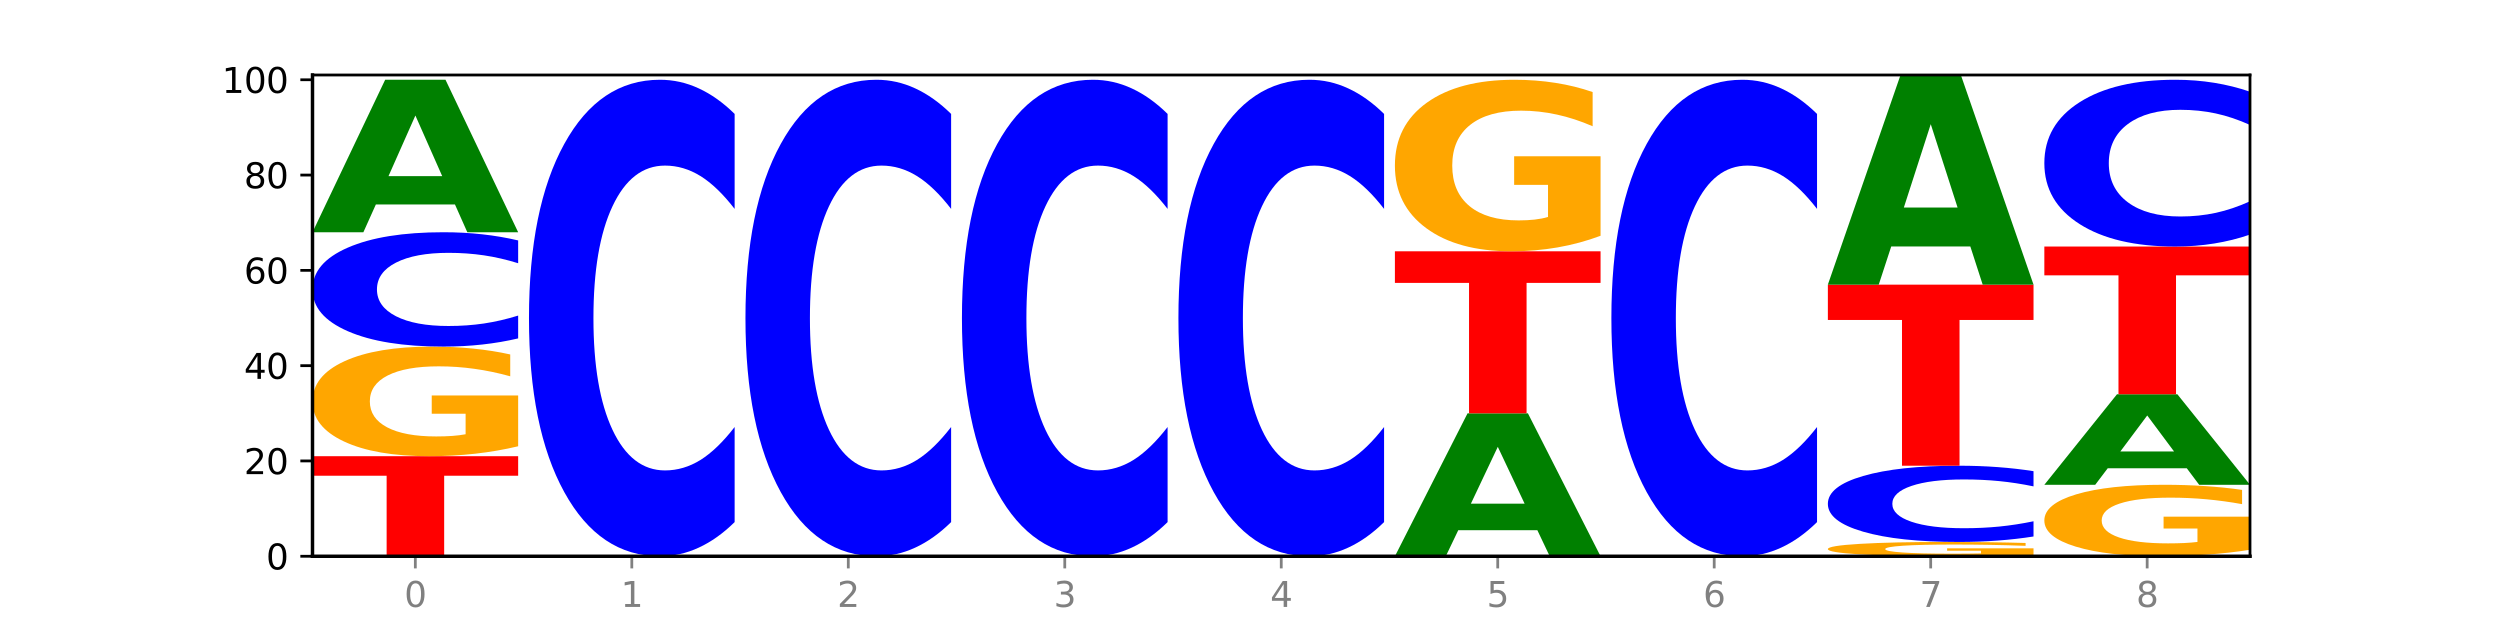 <?xml version="1.0" encoding="utf-8" standalone="no"?>
<!DOCTYPE svg PUBLIC "-//W3C//DTD SVG 1.1//EN"
  "http://www.w3.org/Graphics/SVG/1.1/DTD/svg11.dtd">
<svg xmlns:xlink="http://www.w3.org/1999/xlink" width="720pt" height="180pt" viewBox="0 0 720 180" xmlns="http://www.w3.org/2000/svg" version="1.1">
 <defs>
  <style type="text/css">*{stroke-linejoin: round; stroke-linecap: butt}</style>
 </defs>
 <g id="figure_1">
  <g id="patch_1">
   <path d="M 0 180 
L 720 180 
L 720 0 
L 0 0 
z
" style="fill: #ffffff"/>
  </g>
  <g id="axes_1">
   <g id="patch_2">
    <path d="M 90 160.2 
L 648 160.2 
L 648 21.6 
L 90 21.6 
z
" style="fill: #ffffff"/>
   </g>
   <g id="line2d_1">
    <path d="M 90 160.2 
L 648 160.2 
" clip-path="url(#p52a77f0699)" style="fill: none; stroke: #000000; stroke-width: 0.5; stroke-linecap: square"/>
   </g>
   <g id="patch_3">
    <path d="M 90 131.382 
L 149.229 131.382 
L 149.229 137.002 
L 127.92 137.002 
L 127.92 160.2 
L 111.35 160.2 
L 111.35 137.002 
L 90 137.002 
L 90 131.382 
z
" clip-path="url(#p52a77f0699)" style="fill: #ff0000"/>
   </g>
   <g id="patch_4">
    <path d="M 149.229 128.527 
Q 143.256 129.954 136.831 130.672 
Q 130.406 131.382 123.557 131.382 
Q 108.079 131.382 99.04 127.131 
Q 90 122.88 90 115.611 
Q 90 108.256 99.199 104.038 
Q 108.411 99.82 124.433 99.82 
Q 130.605 99.82 136.26 100.394 
Q 141.928 100.961 146.946 102.082 
L 146.946 108.374 
Q 141.769 106.933 136.645 106.222 
Q 131.521 105.505 126.371 105.505 
Q 116.84 105.505 111.677 108.126 
Q 106.513 110.74 106.513 115.611 
Q 106.513 120.435 111.491 123.069 
Q 116.469 125.697 125.628 125.697 
Q 128.123 125.697 130.26 125.547 
Q 132.397 125.39 134.097 125.064 
L 134.097 119.158 
L 124.34 119.158 
L 124.34 113.896 
L 149.229 113.896 
L 149.229 128.527 
z
" clip-path="url(#p52a77f0699)" style="fill: #ffa600"/>
   </g>
   <g id="patch_5">
    <path d="M 149.229 97.459 
Q 144.275 98.629 138.917 99.221 
Q 133.56 99.82 127.725 99.82 
Q 110.325 99.82 100.163 95.384 
Q 90 90.948 90 83.363 
Q 90 75.75 100.163 71.321 
Q 110.325 66.885 127.725 66.885 
Q 133.56 66.885 138.917 67.484 
Q 144.275 68.076 149.229 69.246 
L 149.229 75.811 
Q 144.23 74.26 139.38 73.539 
Q 134.53 72.818 129.173 72.818 
Q 119.562 72.818 114.056 75.627 
Q 108.564 78.43 108.564 83.363 
Q 108.564 88.275 114.056 91.084 
Q 119.562 93.887 129.173 93.887 
Q 134.53 93.887 139.38 93.166 
Q 144.23 92.438 149.229 90.887 
L 149.229 97.459 
z
" clip-path="url(#p52a77f0699)" style="fill: #0000ff"/>
   </g>
   <g id="patch_6">
    <path d="M 131.028 58.886 
L 108.249 58.886 
L 104.653 66.885 
L 90 66.885 
L 110.926 22.972 
L 128.303 22.972 
L 149.229 66.885 
L 134.588 66.885 
L 131.028 58.886 
z
M 111.882 50.735 
L 127.359 50.735 
L 119.633 33.268 
L 111.882 50.735 
z
" clip-path="url(#p52a77f0699)" style="fill: #008000"/>
   </g>
   <g id="patch_7">
    <path d="M 211.575 150.364 
Q 206.621 155.239 201.264 157.705 
Q 195.906 160.2 190.071 160.2 
Q 172.671 160.2 162.509 141.718 
Q 152.346 123.236 152.346 91.629 
Q 152.346 59.908 162.509 41.455 
Q 172.671 22.972 190.071 22.972 
Q 195.906 22.972 201.264 25.467 
Q 206.621 27.933 211.575 32.809 
L 211.575 60.164 
Q 206.576 53.7 201.726 50.696 
Q 196.876 47.691 191.519 47.691 
Q 181.909 47.691 176.402 59.398 
Q 170.91 71.077 170.91 91.629 
Q 170.91 112.095 176.402 123.802 
Q 181.909 135.481 191.519 135.481 
Q 196.876 135.481 201.726 132.477 
Q 206.576 129.444 211.575 122.98 
L 211.575 150.364 
z
" clip-path="url(#p52a77f0699)" style="fill: #0000ff"/>
   </g>
   <g id="patch_8">
    <path d="M 273.922 150.364 
Q 268.967 155.239 263.61 157.705 
Q 258.253 160.2 252.418 160.2 
Q 235.018 160.2 224.855 141.718 
Q 214.693 123.236 214.693 91.629 
Q 214.693 59.908 224.855 41.455 
Q 235.018 22.972 252.418 22.972 
Q 258.253 22.972 263.61 25.467 
Q 268.967 27.933 273.922 32.809 
L 273.922 60.164 
Q 268.923 53.7 264.073 50.696 
Q 259.223 47.691 253.865 47.691 
Q 244.255 47.691 238.748 59.398 
Q 233.257 71.077 233.257 91.629 
Q 233.257 112.095 238.748 123.802 
Q 244.255 135.481 253.865 135.481 
Q 259.223 135.481 264.073 132.477 
Q 268.923 129.444 273.922 122.98 
L 273.922 150.364 
z
" clip-path="url(#p52a77f0699)" style="fill: #0000ff"/>
   </g>
   <g id="patch_9">
    <path d="M 336.268 150.364 
Q 331.314 155.239 325.956 157.705 
Q 320.599 160.2 314.764 160.2 
Q 297.364 160.2 287.202 141.718 
Q 277.039 123.236 277.039 91.629 
Q 277.039 59.908 287.202 41.455 
Q 297.364 22.972 314.764 22.972 
Q 320.599 22.972 325.956 25.467 
Q 331.314 27.933 336.268 32.809 
L 336.268 60.164 
Q 331.269 53.7 326.419 50.696 
Q 321.569 47.691 316.212 47.691 
Q 306.601 47.691 301.095 59.398 
Q 295.603 71.077 295.603 91.629 
Q 295.603 112.095 301.095 123.802 
Q 306.601 135.481 316.212 135.481 
Q 321.569 135.481 326.419 132.477 
Q 331.269 129.444 336.268 122.98 
L 336.268 150.364 
z
" clip-path="url(#p52a77f0699)" style="fill: #0000ff"/>
   </g>
   <g id="patch_10">
    <path d="M 398.615 150.364 
Q 393.66 155.239 388.303 157.705 
Q 382.945 160.2 377.111 160.2 
Q 359.71 160.2 349.548 141.718 
Q 339.385 123.236 339.385 91.629 
Q 339.385 59.908 349.548 41.455 
Q 359.71 22.972 377.111 22.972 
Q 382.945 22.972 388.303 25.467 
Q 393.66 27.933 398.615 32.809 
L 398.615 60.164 
Q 393.615 53.7 388.765 50.696 
Q 383.915 47.691 378.558 47.691 
Q 368.948 47.691 363.441 59.398 
Q 357.95 71.077 357.95 91.629 
Q 357.95 112.095 363.441 123.802 
Q 368.948 135.481 378.558 135.481 
Q 383.915 135.481 388.765 132.477 
Q 393.615 129.444 398.615 122.98 
L 398.615 150.364 
z
" clip-path="url(#p52a77f0699)" style="fill: #0000ff"/>
   </g>
   <g id="patch_11">
    <path d="M 442.76 152.7 
L 419.981 152.7 
L 416.385 160.2 
L 401.732 160.2 
L 422.658 119.032 
L 440.035 119.032 
L 460.961 160.2 
L 446.32 160.2 
L 442.76 152.7 
z
M 423.614 145.06 
L 439.091 145.06 
L 431.365 128.684 
L 423.614 145.06 
z
" clip-path="url(#p52a77f0699)" style="fill: #008000"/>
   </g>
   <g id="patch_12">
    <path d="M 401.732 72.374 
L 460.961 72.374 
L 460.961 81.474 
L 439.652 81.474 
L 439.652 119.032 
L 423.082 119.032 
L 423.082 81.474 
L 401.732 81.474 
L 401.732 72.374 
z
" clip-path="url(#p52a77f0699)" style="fill: #ff0000"/>
   </g>
   <g id="patch_13">
    <path d="M 460.961 67.905 
Q 454.988 70.139 448.563 71.262 
Q 442.138 72.374 435.289 72.374 
Q 419.811 72.374 410.772 65.721 
Q 401.732 59.067 401.732 47.689 
Q 401.732 36.177 410.931 29.575 
Q 420.143 22.972 436.165 22.972 
Q 442.337 22.972 447.992 23.87 
Q 453.66 24.758 458.678 26.513 
L 458.678 36.361 
Q 453.501 34.106 448.377 32.994 
Q 443.253 31.871 438.103 31.871 
Q 428.572 31.871 423.408 35.973 
Q 418.245 40.066 418.245 47.689 
Q 418.245 55.24 423.223 59.363 
Q 428.2 63.476 437.36 63.476 
Q 439.855 63.476 441.992 63.241 
Q 444.129 62.996 445.828 62.486 
L 445.828 53.24 
L 436.072 53.24 
L 436.072 45.005 
L 460.961 45.005 
L 460.961 67.905 
z
" clip-path="url(#p52a77f0699)" style="fill: #ffa600"/>
   </g>
   <g id="patch_14">
    <path d="M 523.307 150.364 
Q 518.353 155.239 512.996 157.705 
Q 507.638 160.2 501.803 160.2 
Q 484.403 160.2 474.241 141.718 
Q 464.078 123.236 464.078 91.629 
Q 464.078 59.908 474.241 41.455 
Q 484.403 22.972 501.803 22.972 
Q 507.638 22.972 512.996 25.467 
Q 518.353 27.933 523.307 32.809 
L 523.307 60.164 
Q 518.308 53.7 513.458 50.696 
Q 508.608 47.691 503.251 47.691 
Q 493.641 47.691 488.134 59.398 
Q 482.642 71.077 482.642 91.629 
Q 482.642 112.095 488.134 123.802 
Q 493.641 135.481 503.251 135.481 
Q 508.608 135.481 513.458 132.477 
Q 518.308 129.444 523.307 122.98 
L 523.307 150.364 
z
" clip-path="url(#p52a77f0699)" style="fill: #0000ff"/>
   </g>
   <g id="patch_15">
    <path d="M 585.654 159.828 
Q 579.68 160.014 573.256 160.107 
Q 566.831 160.2 559.982 160.2 
Q 544.504 160.2 535.464 159.646 
Q 526.425 159.091 526.425 158.143 
Q 526.425 157.184 535.624 156.633 
Q 544.836 156.083 560.858 156.083 
Q 567.03 156.083 572.685 156.158 
Q 578.353 156.232 583.37 156.378 
L 583.37 157.199 
Q 578.194 157.011 573.07 156.918 
Q 567.946 156.825 562.796 156.825 
Q 553.265 156.825 548.101 157.167 
Q 542.938 157.508 542.938 158.143 
Q 542.938 158.772 547.915 159.116 
Q 552.893 159.458 562.052 159.458 
Q 564.548 159.458 566.685 159.439 
Q 568.822 159.418 570.521 159.376 
L 570.521 158.605 
L 560.765 158.605 
L 560.765 157.919 
L 585.654 157.919 
L 585.654 159.828 
z
" clip-path="url(#p52a77f0699)" style="fill: #ffa600"/>
   </g>
   <g id="patch_16">
    <path d="M 585.654 154.509 
Q 580.699 155.289 575.342 155.684 
Q 569.985 156.083 564.15 156.083 
Q 546.75 156.083 536.587 153.126 
Q 526.425 150.169 526.425 145.112 
Q 526.425 140.037 536.587 137.084 
Q 546.75 134.127 564.15 134.127 
Q 569.985 134.127 575.342 134.526 
Q 580.699 134.92 585.654 135.701 
L 585.654 140.077 
Q 580.654 139.043 575.805 138.562 
Q 570.955 138.082 565.597 138.082 
Q 555.987 138.082 550.48 139.955 
Q 544.989 141.824 544.989 145.112 
Q 544.989 148.386 550.48 150.26 
Q 555.987 152.128 565.597 152.128 
Q 570.955 152.128 575.805 151.647 
Q 580.654 151.162 585.654 150.128 
L 585.654 154.509 
z
" clip-path="url(#p52a77f0699)" style="fill: #0000ff"/>
   </g>
   <g id="patch_17">
    <path d="M 526.425 81.98 
L 585.654 81.98 
L 585.654 92.15 
L 564.345 92.15 
L 564.345 134.127 
L 547.775 134.127 
L 547.775 92.15 
L 526.425 92.15 
L 526.425 81.98 
z
" clip-path="url(#p52a77f0699)" style="fill: #ff0000"/>
   </g>
   <g id="patch_18">
    <path d="M 567.453 70.981 
L 544.674 70.981 
L 541.077 81.98 
L 526.425 81.98 
L 547.35 21.6 
L 564.728 21.6 
L 585.654 81.98 
L 571.013 81.98 
L 567.453 70.981 
z
M 548.307 59.774 
L 563.783 59.774 
L 556.057 35.757 
L 548.307 59.774 
z
" clip-path="url(#p52a77f0699)" style="fill: #008000"/>
   </g>
   <g id="patch_19">
    <path d="M 648 158.338 
Q 642.027 159.269 635.602 159.737 
Q 629.177 160.2 622.328 160.2 
Q 606.85 160.2 597.811 157.428 
Q 588.771 154.655 588.771 149.914 
Q 588.771 145.118 597.97 142.367 
Q 607.182 139.616 623.204 139.616 
Q 629.376 139.616 635.031 139.99 
Q 640.699 140.36 645.717 141.091 
L 645.717 145.195 
Q 640.54 144.255 635.416 143.791 
Q 630.292 143.324 625.142 143.324 
Q 615.611 143.324 610.448 145.033 
Q 605.284 146.738 605.284 149.914 
Q 605.284 153.061 610.262 154.779 
Q 615.24 156.492 624.399 156.492 
Q 626.894 156.492 629.031 156.394 
Q 631.168 156.292 632.868 156.08 
L 632.868 152.227 
L 623.111 152.227 
L 623.111 148.796 
L 648 148.796 
L 648 158.338 
z
" clip-path="url(#p52a77f0699)" style="fill: #ffa600"/>
   </g>
   <g id="patch_20">
    <path d="M 629.799 134.866 
L 607.02 134.866 
L 603.424 139.616 
L 588.771 139.616 
L 609.697 113.543 
L 627.074 113.543 
L 648 139.616 
L 633.359 139.616 
L 629.799 134.866 
z
M 610.653 130.027 
L 626.13 130.027 
L 618.404 119.656 
L 610.653 130.027 
z
" clip-path="url(#p52a77f0699)" style="fill: #008000"/>
   </g>
   <g id="patch_21">
    <path d="M 588.771 71.002 
L 648 71.002 
L 648 79.299 
L 626.691 79.299 
L 626.691 113.543 
L 610.121 113.543 
L 610.121 79.299 
L 588.771 79.299 
L 588.771 71.002 
z
" clip-path="url(#p52a77f0699)" style="fill: #ff0000"/>
   </g>
   <g id="patch_22">
    <path d="M 648 67.559 
Q 643.046 69.266 637.688 70.129 
Q 632.331 71.002 626.496 71.002 
Q 609.096 71.002 598.933 64.533 
Q 588.771 58.064 588.771 47.002 
Q 588.771 35.9 598.933 29.441 
Q 609.096 22.972 626.496 22.972 
Q 632.331 22.972 637.688 23.845 
Q 643.046 24.709 648 26.415 
L 648 35.989 
Q 643.001 33.727 638.151 32.675 
Q 633.301 31.624 627.944 31.624 
Q 618.333 31.624 612.827 35.721 
Q 607.335 39.809 607.335 47.002 
Q 607.335 54.165 612.827 58.263 
Q 618.333 62.35 627.944 62.35 
Q 633.301 62.35 638.151 61.299 
Q 643.001 60.237 648 57.975 
L 648 67.559 
z
" clip-path="url(#p52a77f0699)" style="fill: #0000ff"/>
   </g>
   <g id="matplotlib.axis_1">
    <g id="xtick_1">
     <g id="line2d_2">
      <defs>
       <path id="m7cf75eac36" d="M 0 0 
L 0 3.5 
" style="stroke: #808080; stroke-width: 0.8"/>
      </defs>
      <g>
       <use xlink:href="#m7cf75eac36" x="119.615" y="160.2" style="fill: #808080; stroke: #808080; stroke-width: 0.8"/>
      </g>
     </g>
     <g id="text_1">
      <!-- 0 -->
      <g style="fill: #808080" transform="translate(116.433 174.798) scale(0.1 -0.1)">
       <defs>
        <path id="DejaVuSans-30" d="M 2034 4250 
Q 1547 4250 1301 3770 
Q 1056 3291 1056 2328 
Q 1056 1369 1301 889 
Q 1547 409 2034 409 
Q 2525 409 2770 889 
Q 3016 1369 3016 2328 
Q 3016 3291 2770 3770 
Q 2525 4250 2034 4250 
z
M 2034 4750 
Q 2819 4750 3233 4129 
Q 3647 3509 3647 2328 
Q 3647 1150 3233 529 
Q 2819 -91 2034 -91 
Q 1250 -91 836 529 
Q 422 1150 422 2328 
Q 422 3509 836 4129 
Q 1250 4750 2034 4750 
z
" transform="scale(0.016)"/>
       </defs>
       <use xlink:href="#DejaVuSans-30"/>
      </g>
     </g>
    </g>
    <g id="xtick_2">
     <g id="line2d_3">
      <g>
       <use xlink:href="#m7cf75eac36" x="181.961" y="160.2" style="fill: #808080; stroke: #808080; stroke-width: 0.8"/>
      </g>
     </g>
     <g id="text_2">
      <!-- 1 -->
      <g style="fill: #808080" transform="translate(178.78 174.798) scale(0.1 -0.1)">
       <defs>
        <path id="DejaVuSans-31" d="M 794 531 
L 1825 531 
L 1825 4091 
L 703 3866 
L 703 4441 
L 1819 4666 
L 2450 4666 
L 2450 531 
L 3481 531 
L 3481 0 
L 794 0 
L 794 531 
z
" transform="scale(0.016)"/>
       </defs>
       <use xlink:href="#DejaVuSans-31"/>
      </g>
     </g>
    </g>
    <g id="xtick_3">
     <g id="line2d_4">
      <g>
       <use xlink:href="#m7cf75eac36" x="244.307" y="160.2" style="fill: #808080; stroke: #808080; stroke-width: 0.8"/>
      </g>
     </g>
     <g id="text_3">
      <!-- 2 -->
      <g style="fill: #808080" transform="translate(241.126 174.798) scale(0.1 -0.1)">
       <defs>
        <path id="DejaVuSans-32" d="M 1228 531 
L 3431 531 
L 3431 0 
L 469 0 
L 469 531 
Q 828 903 1448 1529 
Q 2069 2156 2228 2338 
Q 2531 2678 2651 2914 
Q 2772 3150 2772 3378 
Q 2772 3750 2511 3984 
Q 2250 4219 1831 4219 
Q 1534 4219 1204 4116 
Q 875 4013 500 3803 
L 500 4441 
Q 881 4594 1212 4672 
Q 1544 4750 1819 4750 
Q 2544 4750 2975 4387 
Q 3406 4025 3406 3419 
Q 3406 3131 3298 2873 
Q 3191 2616 2906 2266 
Q 2828 2175 2409 1742 
Q 1991 1309 1228 531 
z
" transform="scale(0.016)"/>
       </defs>
       <use xlink:href="#DejaVuSans-32"/>
      </g>
     </g>
    </g>
    <g id="xtick_4">
     <g id="line2d_5">
      <g>
       <use xlink:href="#m7cf75eac36" x="306.654" y="160.2" style="fill: #808080; stroke: #808080; stroke-width: 0.8"/>
      </g>
     </g>
     <g id="text_4">
      <!-- 3 -->
      <g style="fill: #808080" transform="translate(303.472 174.798) scale(0.1 -0.1)">
       <defs>
        <path id="DejaVuSans-33" d="M 2597 2516 
Q 3050 2419 3304 2112 
Q 3559 1806 3559 1356 
Q 3559 666 3084 287 
Q 2609 -91 1734 -91 
Q 1441 -91 1130 -33 
Q 819 25 488 141 
L 488 750 
Q 750 597 1062 519 
Q 1375 441 1716 441 
Q 2309 441 2620 675 
Q 2931 909 2931 1356 
Q 2931 1769 2642 2001 
Q 2353 2234 1838 2234 
L 1294 2234 
L 1294 2753 
L 1863 2753 
Q 2328 2753 2575 2939 
Q 2822 3125 2822 3475 
Q 2822 3834 2567 4026 
Q 2313 4219 1838 4219 
Q 1578 4219 1281 4162 
Q 984 4106 628 3988 
L 628 4550 
Q 988 4650 1302 4700 
Q 1616 4750 1894 4750 
Q 2613 4750 3031 4423 
Q 3450 4097 3450 3541 
Q 3450 3153 3228 2886 
Q 3006 2619 2597 2516 
z
" transform="scale(0.016)"/>
       </defs>
       <use xlink:href="#DejaVuSans-33"/>
      </g>
     </g>
    </g>
    <g id="xtick_5">
     <g id="line2d_6">
      <g>
       <use xlink:href="#m7cf75eac36" x="369" y="160.2" style="fill: #808080; stroke: #808080; stroke-width: 0.8"/>
      </g>
     </g>
     <g id="text_5">
      <!-- 4 -->
      <g style="fill: #808080" transform="translate(365.819 174.798) scale(0.1 -0.1)">
       <defs>
        <path id="DejaVuSans-34" d="M 2419 4116 
L 825 1625 
L 2419 1625 
L 2419 4116 
z
M 2253 4666 
L 3047 4666 
L 3047 1625 
L 3713 1625 
L 3713 1100 
L 3047 1100 
L 3047 0 
L 2419 0 
L 2419 1100 
L 313 1100 
L 313 1709 
L 2253 4666 
z
" transform="scale(0.016)"/>
       </defs>
       <use xlink:href="#DejaVuSans-34"/>
      </g>
     </g>
    </g>
    <g id="xtick_6">
     <g id="line2d_7">
      <g>
       <use xlink:href="#m7cf75eac36" x="431.346" y="160.2" style="fill: #808080; stroke: #808080; stroke-width: 0.8"/>
      </g>
     </g>
     <g id="text_6">
      <!-- 5 -->
      <g style="fill: #808080" transform="translate(428.165 174.798) scale(0.1 -0.1)">
       <defs>
        <path id="DejaVuSans-35" d="M 691 4666 
L 3169 4666 
L 3169 4134 
L 1269 4134 
L 1269 2991 
Q 1406 3038 1543 3061 
Q 1681 3084 1819 3084 
Q 2600 3084 3056 2656 
Q 3513 2228 3513 1497 
Q 3513 744 3044 326 
Q 2575 -91 1722 -91 
Q 1428 -91 1123 -41 
Q 819 9 494 109 
L 494 744 
Q 775 591 1075 516 
Q 1375 441 1709 441 
Q 2250 441 2565 725 
Q 2881 1009 2881 1497 
Q 2881 1984 2565 2268 
Q 2250 2553 1709 2553 
Q 1456 2553 1204 2497 
Q 953 2441 691 2322 
L 691 4666 
z
" transform="scale(0.016)"/>
       </defs>
       <use xlink:href="#DejaVuSans-35"/>
      </g>
     </g>
    </g>
    <g id="xtick_7">
     <g id="line2d_8">
      <g>
       <use xlink:href="#m7cf75eac36" x="493.693" y="160.2" style="fill: #808080; stroke: #808080; stroke-width: 0.8"/>
      </g>
     </g>
     <g id="text_7">
      <!-- 6 -->
      <g style="fill: #808080" transform="translate(490.511 174.798) scale(0.1 -0.1)">
       <defs>
        <path id="DejaVuSans-36" d="M 2113 2584 
Q 1688 2584 1439 2293 
Q 1191 2003 1191 1497 
Q 1191 994 1439 701 
Q 1688 409 2113 409 
Q 2538 409 2786 701 
Q 3034 994 3034 1497 
Q 3034 2003 2786 2293 
Q 2538 2584 2113 2584 
z
M 3366 4563 
L 3366 3988 
Q 3128 4100 2886 4159 
Q 2644 4219 2406 4219 
Q 1781 4219 1451 3797 
Q 1122 3375 1075 2522 
Q 1259 2794 1537 2939 
Q 1816 3084 2150 3084 
Q 2853 3084 3261 2657 
Q 3669 2231 3669 1497 
Q 3669 778 3244 343 
Q 2819 -91 2113 -91 
Q 1303 -91 875 529 
Q 447 1150 447 2328 
Q 447 3434 972 4092 
Q 1497 4750 2381 4750 
Q 2619 4750 2861 4703 
Q 3103 4656 3366 4563 
z
" transform="scale(0.016)"/>
       </defs>
       <use xlink:href="#DejaVuSans-36"/>
      </g>
     </g>
    </g>
    <g id="xtick_8">
     <g id="line2d_9">
      <g>
       <use xlink:href="#m7cf75eac36" x="556.039" y="160.2" style="fill: #808080; stroke: #808080; stroke-width: 0.8"/>
      </g>
     </g>
     <g id="text_8">
      <!-- 7 -->
      <g style="fill: #808080" transform="translate(552.858 174.798) scale(0.1 -0.1)">
       <defs>
        <path id="DejaVuSans-37" d="M 525 4666 
L 3525 4666 
L 3525 4397 
L 1831 0 
L 1172 0 
L 2766 4134 
L 525 4134 
L 525 4666 
z
" transform="scale(0.016)"/>
       </defs>
       <use xlink:href="#DejaVuSans-37"/>
      </g>
     </g>
    </g>
    <g id="xtick_9">
     <g id="line2d_10">
      <g>
       <use xlink:href="#m7cf75eac36" x="618.385" y="160.2" style="fill: #808080; stroke: #808080; stroke-width: 0.8"/>
      </g>
     </g>
     <g id="text_9">
      <!-- 8 -->
      <g style="fill: #808080" transform="translate(615.204 174.798) scale(0.1 -0.1)">
       <defs>
        <path id="DejaVuSans-38" d="M 2034 2216 
Q 1584 2216 1326 1975 
Q 1069 1734 1069 1313 
Q 1069 891 1326 650 
Q 1584 409 2034 409 
Q 2484 409 2743 651 
Q 3003 894 3003 1313 
Q 3003 1734 2745 1975 
Q 2488 2216 2034 2216 
z
M 1403 2484 
Q 997 2584 770 2862 
Q 544 3141 544 3541 
Q 544 4100 942 4425 
Q 1341 4750 2034 4750 
Q 2731 4750 3128 4425 
Q 3525 4100 3525 3541 
Q 3525 3141 3298 2862 
Q 3072 2584 2669 2484 
Q 3125 2378 3379 2068 
Q 3634 1759 3634 1313 
Q 3634 634 3220 271 
Q 2806 -91 2034 -91 
Q 1263 -91 848 271 
Q 434 634 434 1313 
Q 434 1759 690 2068 
Q 947 2378 1403 2484 
z
M 1172 3481 
Q 1172 3119 1398 2916 
Q 1625 2713 2034 2713 
Q 2441 2713 2670 2916 
Q 2900 3119 2900 3481 
Q 2900 3844 2670 4047 
Q 2441 4250 2034 4250 
Q 1625 4250 1398 4047 
Q 1172 3844 1172 3481 
z
" transform="scale(0.016)"/>
       </defs>
       <use xlink:href="#DejaVuSans-38"/>
      </g>
     </g>
    </g>
   </g>
   <g id="matplotlib.axis_2">
    <g id="ytick_1">
     <g id="line2d_11">
      <defs>
       <path id="mdfa217b8b6" d="M 0 0 
L -3.5 0 
" style="stroke: #000000; stroke-width: 0.8"/>
      </defs>
      <g>
       <use xlink:href="#mdfa217b8b6" x="90" y="160.2" style="stroke: #000000; stroke-width: 0.8"/>
      </g>
     </g>
     <g id="text_10">
      <!-- 0 -->
      <g transform="translate(76.638 163.999) scale(0.1 -0.1)">
       <use xlink:href="#DejaVuSans-30"/>
      </g>
     </g>
    </g>
    <g id="ytick_2">
     <g id="line2d_12">
      <g>
       <use xlink:href="#mdfa217b8b6" x="90" y="132.754" style="stroke: #000000; stroke-width: 0.8"/>
      </g>
     </g>
     <g id="text_11">
      <!-- 20 -->
      <g transform="translate(70.275 136.554) scale(0.1 -0.1)">
       <use xlink:href="#DejaVuSans-32"/>
       <use xlink:href="#DejaVuSans-30" x="63.623"/>
      </g>
     </g>
    </g>
    <g id="ytick_3">
     <g id="line2d_13">
      <g>
       <use xlink:href="#mdfa217b8b6" x="90" y="105.309" style="stroke: #000000; stroke-width: 0.8"/>
      </g>
     </g>
     <g id="text_12">
      <!-- 40 -->
      <g transform="translate(70.275 109.108) scale(0.1 -0.1)">
       <use xlink:href="#DejaVuSans-34"/>
       <use xlink:href="#DejaVuSans-30" x="63.623"/>
      </g>
     </g>
    </g>
    <g id="ytick_4">
     <g id="line2d_14">
      <g>
       <use xlink:href="#mdfa217b8b6" x="90" y="77.863" style="stroke: #000000; stroke-width: 0.8"/>
      </g>
     </g>
     <g id="text_13">
      <!-- 60 -->
      <g transform="translate(70.275 81.663) scale(0.1 -0.1)">
       <use xlink:href="#DejaVuSans-36"/>
       <use xlink:href="#DejaVuSans-30" x="63.623"/>
      </g>
     </g>
    </g>
    <g id="ytick_5">
     <g id="line2d_15">
      <g>
       <use xlink:href="#mdfa217b8b6" x="90" y="50.418" style="stroke: #000000; stroke-width: 0.8"/>
      </g>
     </g>
     <g id="text_14">
      <!-- 80 -->
      <g transform="translate(70.275 54.217) scale(0.1 -0.1)">
       <use xlink:href="#DejaVuSans-38"/>
       <use xlink:href="#DejaVuSans-30" x="63.623"/>
      </g>
     </g>
    </g>
    <g id="ytick_6">
     <g id="line2d_16">
      <g>
       <use xlink:href="#mdfa217b8b6" x="90" y="22.972" style="stroke: #000000; stroke-width: 0.8"/>
      </g>
     </g>
     <g id="text_15">
      <!-- 100 -->
      <g transform="translate(63.913 26.771) scale(0.1 -0.1)">
       <use xlink:href="#DejaVuSans-31"/>
       <use xlink:href="#DejaVuSans-30" x="63.623"/>
       <use xlink:href="#DejaVuSans-30" x="127.246"/>
      </g>
     </g>
    </g>
   </g>
   <g id="patch_23">
    <path d="M 90 160.2 
L 90 21.6 
" style="fill: none; stroke: #000000; stroke-linejoin: miter; stroke-linecap: square"/>
   </g>
   <g id="patch_24">
    <path d="M 648 160.2 
L 648 21.6 
" style="fill: none; stroke: #000000; stroke-width: 0.8; stroke-linejoin: miter; stroke-linecap: square"/>
   </g>
   <g id="patch_25">
    <path d="M 90 160.2 
L 648 160.2 
" style="fill: none; stroke: #000000; stroke-linejoin: miter; stroke-linecap: square"/>
   </g>
   <g id="patch_26">
    <path d="M 90 21.6 
L 648 21.6 
" style="fill: none; stroke: #000000; stroke-width: 0.8; stroke-linejoin: miter; stroke-linecap: square"/>
   </g>
  </g>
 </g>
 <defs>
  <clipPath id="p52a77f0699">
   <rect x="90" y="21.6" width="558" height="138.6"/>
  </clipPath>
 </defs>
</svg>
